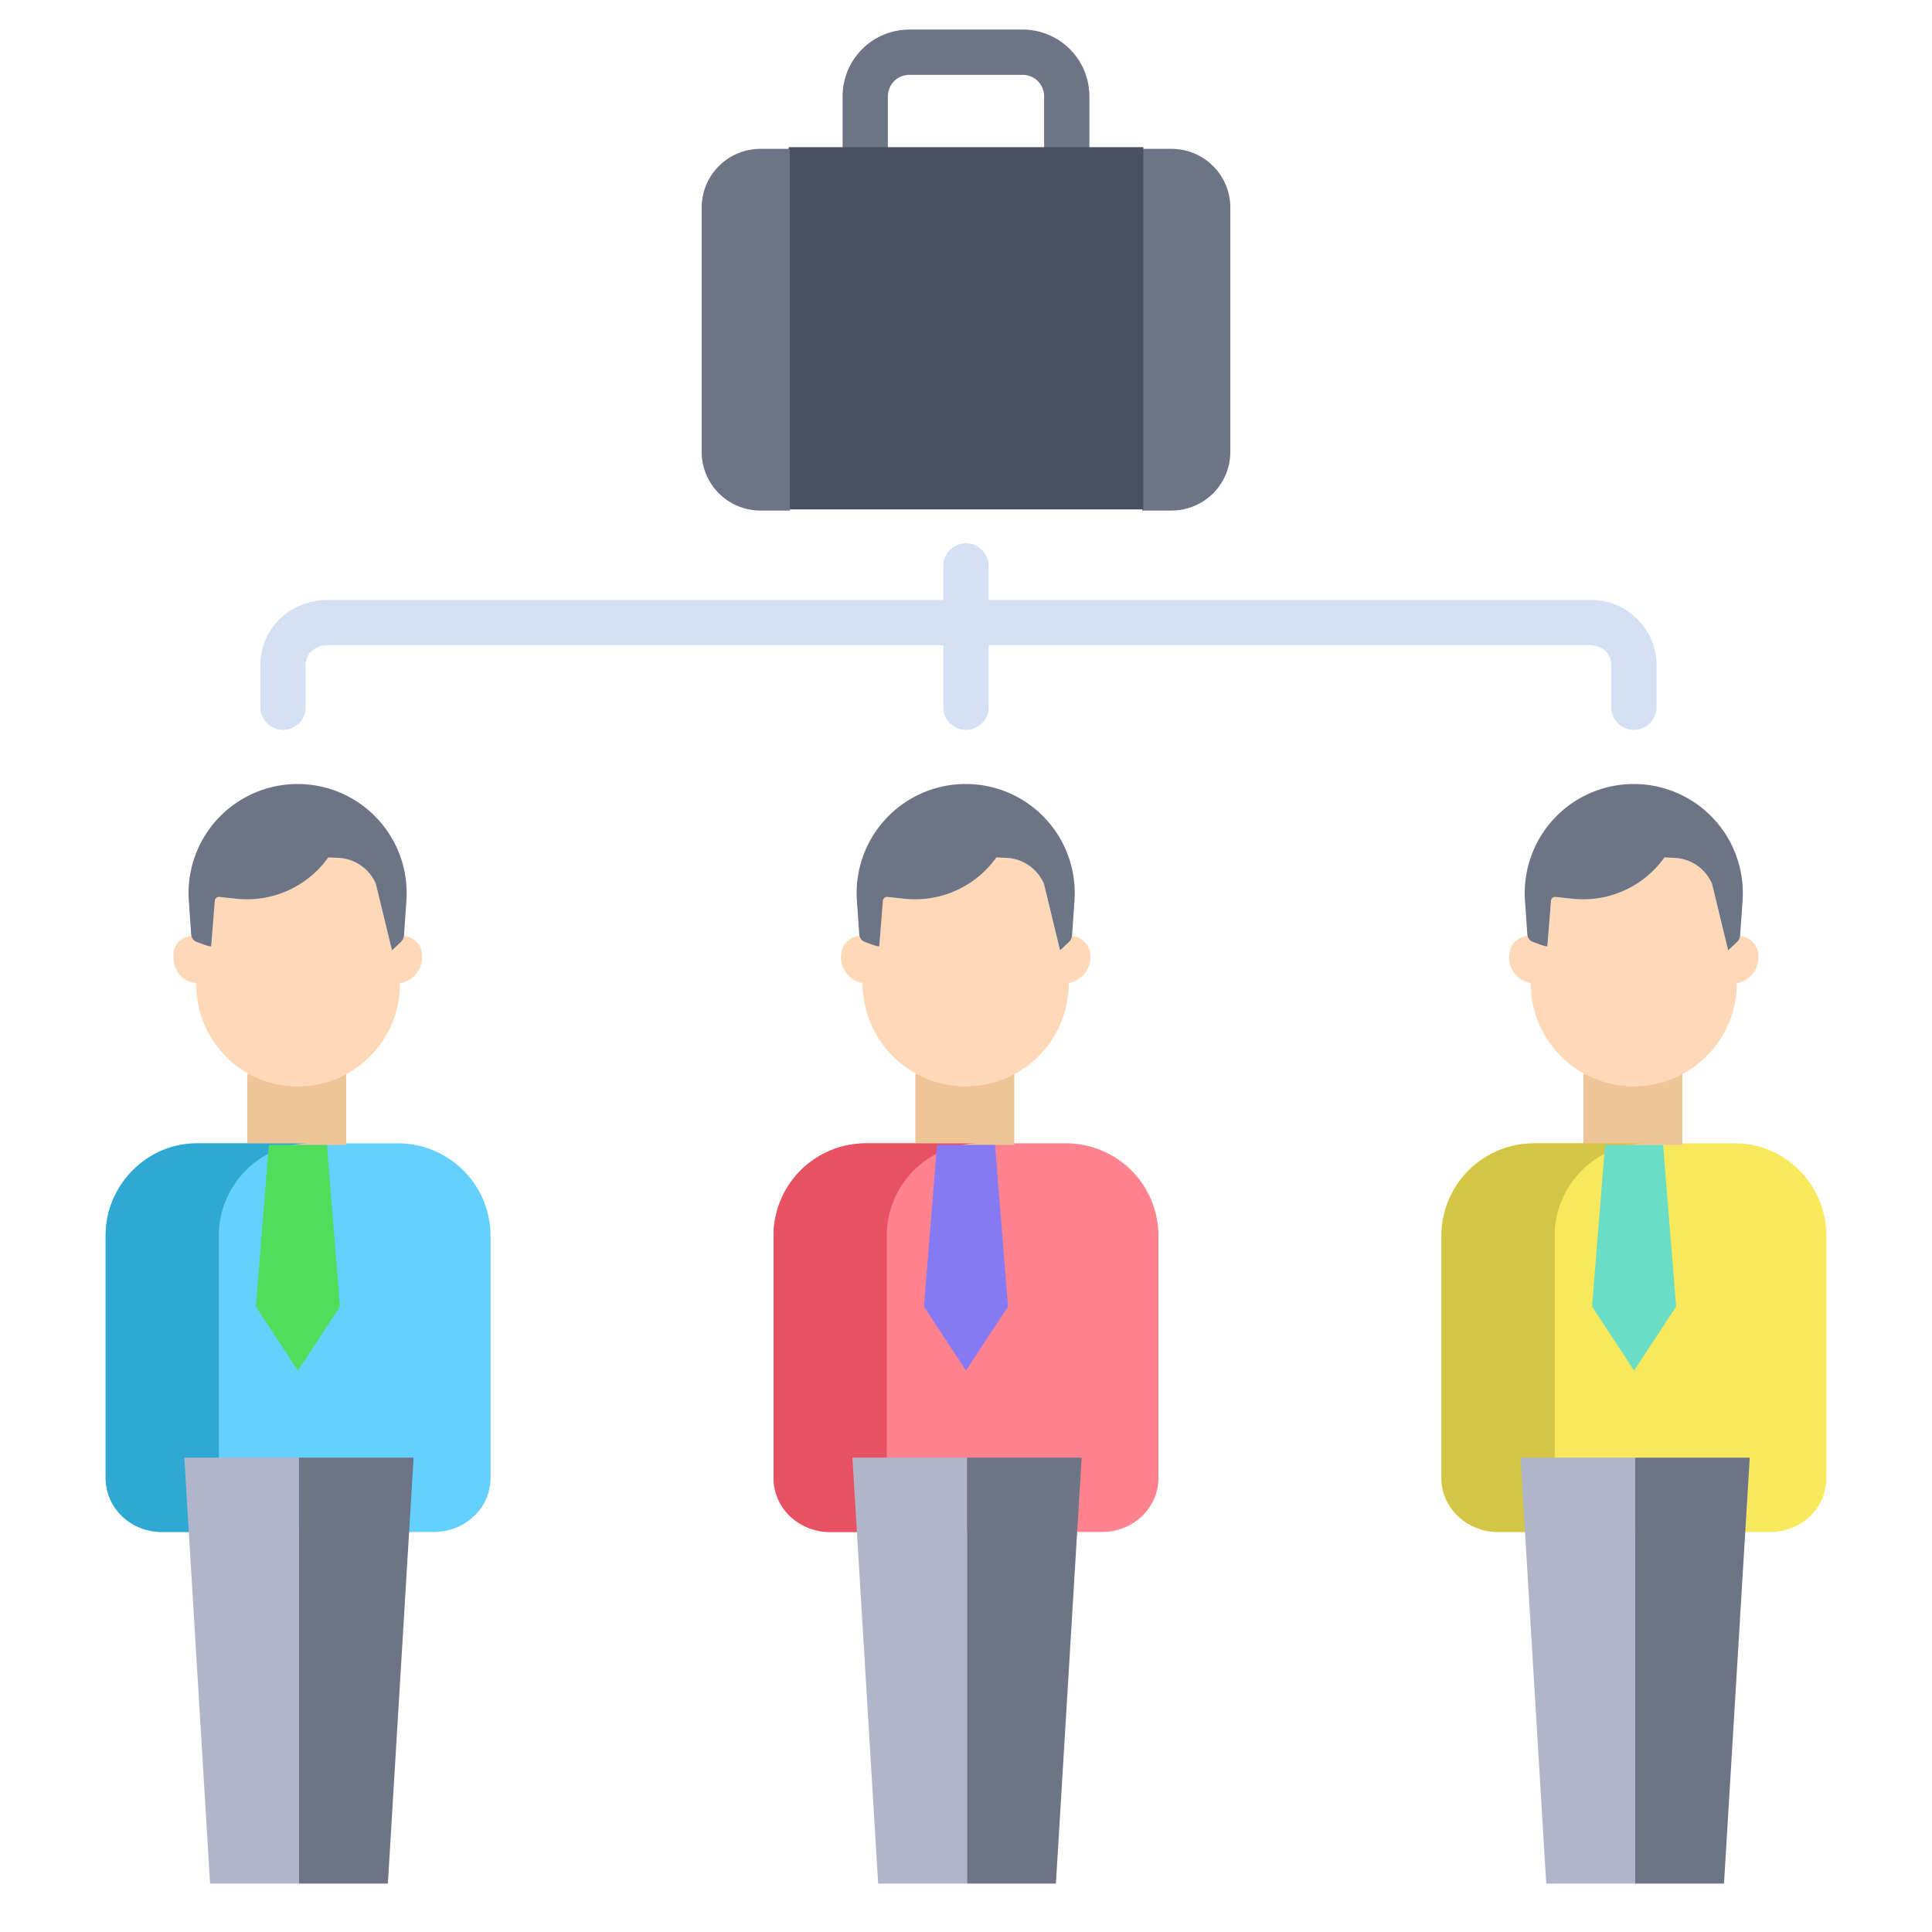 <svg id="Layer_1" height="512" viewBox="0 0 512 512" width="512" xmlns="http://www.w3.org/2000/svg" data-name="Layer 1"><path d="m288.7 40.45h-12v-14.942a5.678 5.678 0 0 0 -5.672-5.672h-30.058a5.678 5.678 0 0 0 -5.672 5.672v14.942h-12v-14.942a17.692 17.692 0 0 1 17.672-17.672h30.06a17.692 17.692 0 0 1 17.67 17.672z" fill="#6d7486"/><path d="m105.8 303h-53.7c-13.22 0-24.1 11.14-24.1 24.35v64.29c0 8.16 6.79 14.36 14.95 14.36h72.01c8.15 0 15.04-6.2 15.04-14.36v-64.29a24.525 24.525 0 0 0 -24.2-24.35z" fill="#64d0ff"/><path d="m282.85 303h-53.7a24.482 24.482 0 0 0 -24.15 24.35v64.29c0 8.16 6.84 14.36 14.99 14.36h72.02c8.15 0 14.99-6.2 14.99-14.36v-64.29a24.482 24.482 0 0 0 -24.15-24.35z" fill="#ff838f"/><path d="m459.9 303h-53.7a24.525 24.525 0 0 0 -24.2 24.35v64.29c0 8.16 6.89 14.36 15.04 14.36h72.01c8.16 0 14.95-6.2 14.95-14.36v-64.29c0-13.21-10.88-24.35-24.1-24.35z" fill="#f7e85c"/><path d="m65.52 284.86v18.52.04h26.23v-.1-18.65l-26.03-.15z" fill="#efc597"/><path d="m242.57 284.86v18.52.04h26.23v-.1-18.65l-26.04-.15z" fill="#efc597"/><path d="m419.81 284.52-.19.34v18.52.04h26.23v-.1-18.65z" fill="#efc597"/><path d="m445.85 284.67a27.314 27.314 0 0 1 -40.2-24.09v-.04a6.961 6.961 0 0 1 -5.54-8.51 5.238 5.238 0 0 1 4.68-3.99l.03-.01a2.227 2.227 0 0 0 1.17 1.49s4.05 1.63 4.08 1.23l.96-12.03a1.116 1.116 0 0 1 1.24-1.02l4.49.48a26.425 26.425 0 0 0 24.34-10.95l2.66.12a11.345 11.345 0 0 1 9.95 6.89l4.27 17.6 2.3-2.14a2.8 2.8 0 0 0 .86-1.65h.01a5.249 5.249 0 0 1 4.67 3.98 6.971 6.971 0 0 1 -5.54 8.51v.04a27.311 27.311 0 0 1 -14.43 24.09z" fill="#ffd8b7"/><path d="m432.97 207.77a28.9 28.9 0 0 1 28.83 30.89l-.64 9.18a1.492 1.492 0 0 1 -.02.21 2.8 2.8 0 0 1 -.86 1.65l-2.3 2.14-4.27-17.6a11.345 11.345 0 0 0 -9.95-6.89l-2.66-.12a26.425 26.425 0 0 1 -24.34 10.95l-4.49-.48a1.116 1.116 0 0 0 -1.24 1.02l-.96 12.03c-.03.4-4.08-1.23-4.08-1.23a2.227 2.227 0 0 1 -1.17-1.49 2.254 2.254 0 0 1 -.06-.36l-.62-9.01c-.05-.68-.07-1.35-.07-2.02a28.9 28.9 0 0 1 28.9-28.87z" fill="#6d7486"/><path d="m268.8 284.67a27.314 27.314 0 0 1 -40.2-24.09v-.04a6.961 6.961 0 0 1 -5.54-8.51 5.238 5.238 0 0 1 4.68-3.99l.03-.01a2.227 2.227 0 0 0 1.17 1.49s4.05 1.63 4.08 1.23l.96-12.03a1.116 1.116 0 0 1 1.24-1.02l4.49.48a26.425 26.425 0 0 0 24.34-10.95l2.67.12a11.342 11.342 0 0 1 9.94 6.89l4.27 17.6 2.3-2.14a2.867 2.867 0 0 0 .87-1.65 5.249 5.249 0 0 1 4.67 3.98 6.986 6.986 0 0 1 .2 1.66 6.975 6.975 0 0 1 -5.74 6.85v.04a27.311 27.311 0 0 1 -14.43 24.09z" fill="#ffd8b7"/><path d="m255.92 207.77a28.9 28.9 0 0 1 28.83 30.89l-.63 9.18c-.01.07-.01.14-.02.21a2.867 2.867 0 0 1 -.87 1.65l-2.3 2.14-4.27-17.6a11.342 11.342 0 0 0 -9.94-6.89l-2.67-.12a26.425 26.425 0 0 1 -24.34 10.95l-4.49-.48a1.116 1.116 0 0 0 -1.24 1.02l-.96 12.03c-.03.4-4.08-1.23-4.08-1.23a2.227 2.227 0 0 1 -1.17-1.49 2.254 2.254 0 0 1 -.06-.36l-.62-9.01c-.05-.68-.07-1.35-.07-2.02a28.9 28.9 0 0 1 28.9-28.87z" fill="#6d7486"/><path d="m111.72 252.03a5.239 5.239 0 0 0 -4.67-3.98 2.867 2.867 0 0 1 -.87 1.65l-2.3 2.14-4.27-17.6a11.342 11.342 0 0 0 -9.94-6.89l-2.67-.12a26.425 26.425 0 0 1 -24.34 10.95l-4.49-.48a1.116 1.116 0 0 0 -1.24 1.02l-.96 12.03c-.03.4-4.08-1.23-4.08-1.23a2.227 2.227 0 0 1 -1.17-1.49l-.03.01a5.238 5.238 0 0 0 -4.68 3.99 7.115 7.115 0 0 0 .02 1.66 6.534 6.534 0 0 0 5.97 6.85v.04a27.068 27.068 0 0 0 7.78 19.32 26.45 26.45 0 0 0 6.05 4.62 26.871 26.871 0 0 0 32.27-4.62 27.165 27.165 0 0 0 7.9-19.32v-.04a6.229 6.229 0 0 0 4.18-2.36 7.227 7.227 0 0 0 1.54-6.15z" fill="#ffd8b7"/><path d="m78.87 207.77a28.9 28.9 0 0 1 28.83 30.89l-.63 9.18c-.01.07-.01.14-.02.21a2.867 2.867 0 0 1 -.87 1.65l-2.3 2.14-4.27-17.6a11.342 11.342 0 0 0 -9.94-6.89l-2.67-.12a26.425 26.425 0 0 1 -24.34 10.95l-4.49-.48a1.116 1.116 0 0 0 -1.24 1.02l-.96 12.03c-.03.4-4.08-1.23-4.08-1.23a2.227 2.227 0 0 1 -1.17-1.49 2.254 2.254 0 0 1 -.06-.36l-.62-9.01c-.05-.68-.07-1.35-.07-2.02a28.9 28.9 0 0 1 28.9-28.87z" fill="#6d7486"/><path d="m326.05 55.01v64.72a15.569 15.569 0 0 1 -15.57 15.57h-7.78v-95.85h7.78a15.567 15.567 0 0 1 15.57 15.56z" fill="#6d7486"/><path d="m209 39h94v96h-94z" fill="#4a5160"/><path d="m209.3 39.45v95.85h-7.78a15.569 15.569 0 0 1 -15.57-15.57v-64.72a15.567 15.567 0 0 1 15.57-15.56z" fill="#6d7486"/><path d="m58 391.64v-64.29c0-13.21 10.88-24.35 24.1-24.35h-30c-13.22 0-24.1 11.14-24.1 24.35v64.29c0 8.16 6.79 14.36 14.95 14.36h30c-8.16 0-14.95-6.2-14.95-14.36z" fill="#2fa9d3"/><path d="m235 391.64v-64.29a24.482 24.482 0 0 1 24.15-24.35h-30a24.482 24.482 0 0 0 -24.15 24.35v64.29c0 8.16 6.84 14.36 14.99 14.36h30c-8.15 0-14.99-6.2-14.99-14.36z" fill="#e75163"/><path d="m412 391.64v-64.29a24.525 24.525 0 0 1 24.2-24.35h-30a24.525 24.525 0 0 0 -24.2 24.35v64.29c0 8.16 6.89 14.36 15.04 14.36h30c-8.15 0-15.04-6.2-15.04-14.36z" fill="#d3c546"/><path d="m403.38 386.29-.43.03 6.82 112.84h23.56v-.29-112.15-.43z" fill="#b0b5ca"/><path d="m225.9 386.32 6.82 112.84h23.56v-.29-112.15-.43h-29.95z" fill="#b0b5ca"/><path d="m48.85 386.32 6.82 112.84h23.56v-.29-112.15-.43h-29.95z" fill="#b0b5ca"/><g fill="#6d7486"><path d="m433.33 386.29v.43 112.15.29h23.55l6.82-112.87z"/><path d="m256.28 386.72v112.15.29h23.55l6.82-112.87h-30.37z"/><path d="m79.23 386.72v112.15.29h23.56l6.82-112.87h-30.38z"/></g><path d="m86.64 303.42 3.45 42.83-11.14 16.96-11.14-16.96 3.45-42.83z" fill="#50dd5a"/><path d="m263.69 303.42 3.45 42.83-11.14 16.96-11.14-16.96 3.45-42.83z" fill="#867af4"/><path d="m440.74 303.42 3.45 42.83-11.14 16.96-11.14-16.96 3.45-42.83z" fill="#6addc7"/><path d="m421.352 159h-159.352v-9.02a6 6 0 0 0 -12 0v9.02h-163.242c-9.744 0-17.758 7.5-17.758 17.242v11.186a6 6 0 0 0 12 0v-11.186c0-3.127 2.63-5.242 5.758-5.242h163.242v16.428a6 6 0 0 0 12 0v-16.428h159.352c3.127 0 5.648 2.115 5.648 5.242v11.186a6 6 0 0 0 12 0v-11.186a17.309 17.309 0 0 0 -17.648-17.242z" fill="#d4e1f4"/></svg>